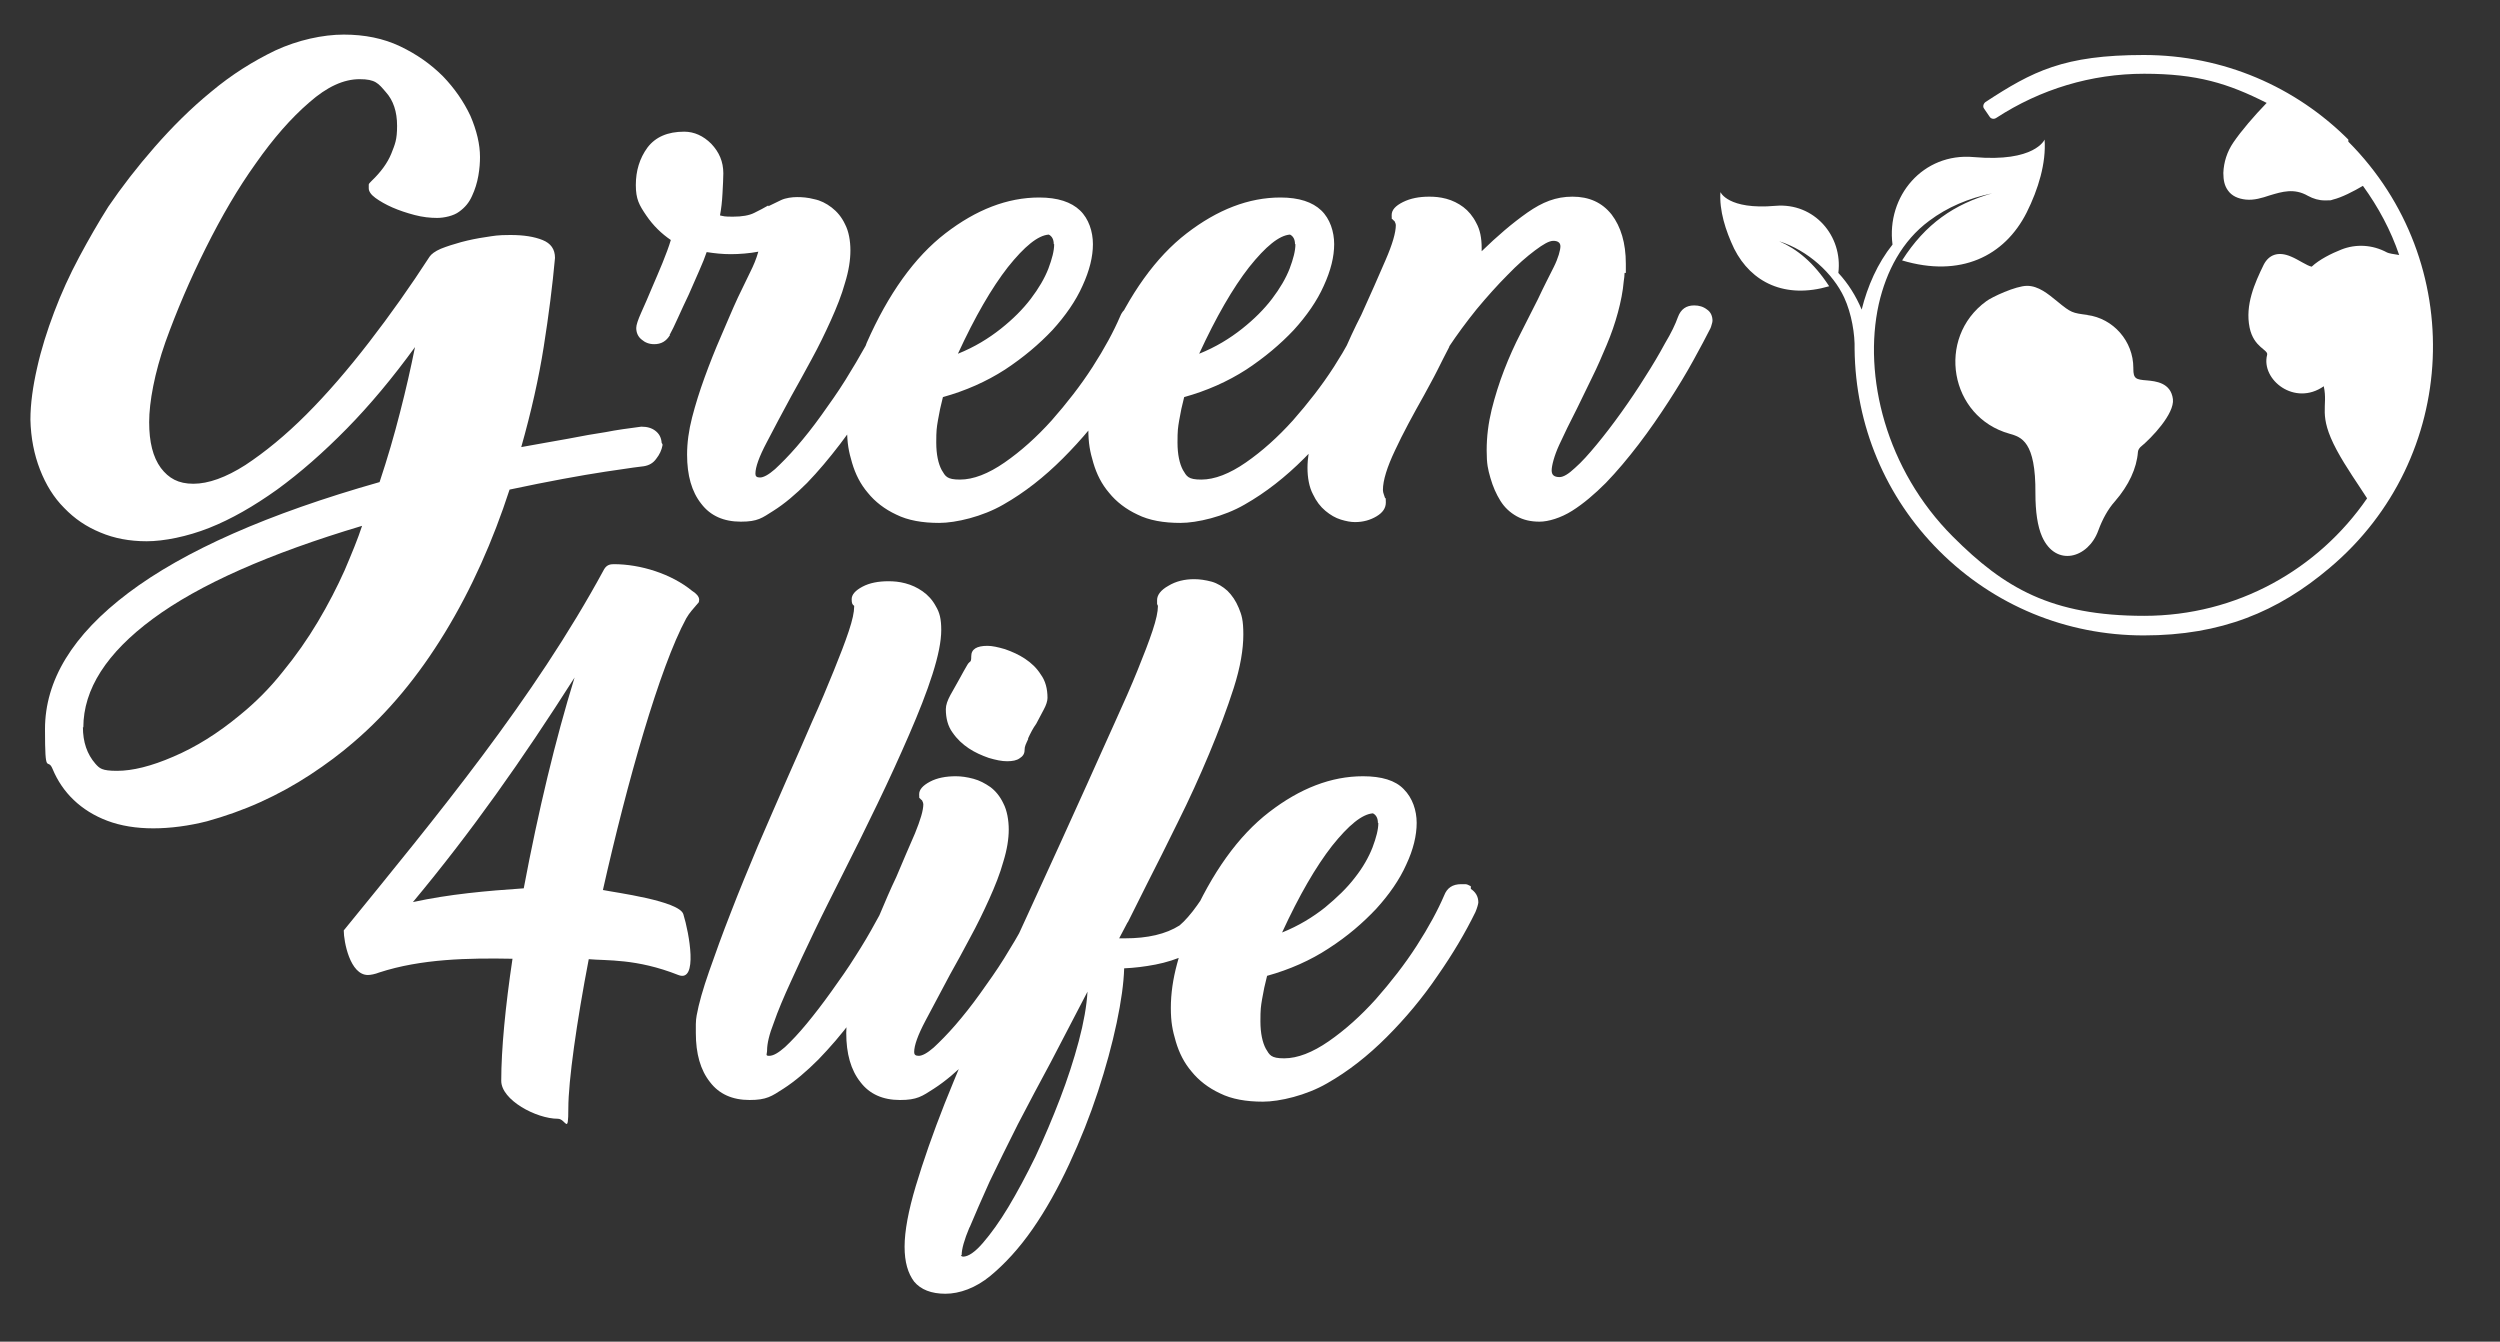 <?xml version="1.0" encoding="UTF-8"?>
<svg id="Livello_1" xmlns="http://www.w3.org/2000/svg" version="1.1" viewBox="0 0 600 322">
  <rect x="0" y="0" width="600" height="322" fill="#333333" stroke="none"/>
  <!-- Generator: Adobe Illustrator 29.3.1, SVG Export Plug-In . SVG Version: 2.1.0 Build 151)  -->
  <defs>
    <style>
      .st0 {
        fill: #fff;
      }
    </style>
  </defs>
  <path class="st0" d="M501.1,75.6c-3.8-.5-4-.5-7.4-3.3-2.2-1.8-4.5-3.7-7.2-3.7s-8.5,2.7-9.8,3.7c-12.1,8.8-8.8,27.8,5.6,31.8,2.8.8,6.3,1.8,6.2,14.3,0,4.4.5,7.9,1.6,10.4,3.3,7.4,11.1,5.2,13.5-1.5,1-2.7,2.3-5.1,4-7,3.3-3.8,5.2-7.9,5.5-11.8,0-.4.3-.9.6-1.2,2.7-2.2,8.2-8,7.8-11.5-.5-4-4.2-4.3-6.2-4.5-2.7-.2-3.3-.4-3.3-2.8v-.2c0-6.4-4.8-11.9-11.1-12.7"/>
  <path class="st0" d="M563.6,33.5c-12.6-12.6-29.9-20.3-49.1-20.3s-26.7,3.9-38,11.3c-.5.4-.7,1.1-.3,1.6l1.3,1.9c.3.5,1,.7,1.6.3,10.6-6.9,22.8-10.6,35.5-10.6s20.1,2.3,29.4,7c-3,3.1-6.1,6.7-8,9.5-1.5,2.2-2.3,4.7-2.4,7.3,0,1.8.3,3.1,1.1,4.2.9,1.3,2.4,2,4.3,2.2,2,.2,3.9-.4,5.7-1,3-.9,5.9-1.8,9.2.1,1.3.7,2.6,1.1,4.1,1.1s1.3,0,1.9-.2c2.1-.5,5-2,7.2-3.3,3.7,5.1,6.7,10.7,8.7,16.6-1.4-.2-2.5-.4-2.9-.6-3.5-1.9-7.5-2.1-11-.7-2.3.9-5.3,2.4-7.1,4.1-1.1-.2-3.2-1.7-4.9-2.4-3.2-1.4-5.4-.4-6.6,1.9-2.2,4.5-4.5,9.7-3.4,15.1,1,4.9,4.6,5.3,4.2,6.6,0,0,0,0,0,0-1.5,5.9,6.6,12.4,13.6,7.5,1.1,5-1.5,6.7,3.1,15.3,2.2,4.1,5.2,8.3,7.3,11.6-11.7,17-31.2,28.2-53.5,28.2s-33.6-6.7-45.9-19c-16.1-16.1-21.6-38.6-17.8-55.8,1.8-7.9,5.6-15.2,12.1-20,4.4-3.3,9.4-5.4,15.1-6.6-9.1,2.6-16,7.3-21.6,16.1,14,4.2,24.6-1,29.9-11.5,2.8-5.6,4.7-11.9,4.3-17.5,0,0-2.3,5.5-17,4.2-12.2-1.1-21,9.4-19.5,21-3.6,4.5-6,10-7.4,15.6,0,0,0,0,0,0-1.4-3.3-3.2-6.2-5.6-8.8,1.1-8.9-5.8-16.9-15.1-16.1-11.4,1-13.2-3.3-13.2-3.3-.3,4.4,1.2,9.2,3.3,13.6,4.1,8.1,12.2,12.1,22.8,9-3.8-5.8-7.7-8.9-12-10.8,6.9,2.2,12.9,7.7,15.6,13.5,1.8,3.9,2.6,8.9,2.5,12.4.2,18.3,7.4,35.5,20.3,48.4,13.1,13.1,30.5,20.3,49.1,20.3s32.2-5.7,44.6-16.2c31.3-26.3,33.2-73.5,4.5-102.3"/>
  <path class="st0" d="M99.1,216.5c8.7-1.9,17.7-2.7,26.6-3.3,3.5-18.6,7.6-35.7,12.2-50.6-12.6,19.8-24.8,37.1-38.8,53.9M123,230.1c-10.5-.2-21.9,0-32,3.3-1,.4-2.1.6-2.7.6-4.3,0-5.8-8-5.8-10.7,22.3-27.4,45.6-55.5,62.5-86.7.6-1,1.4-1.2,2.3-1.2,6.4,0,13.8,2.3,18.8,6.4,1,.6,1.7,1.4,1.7,2.1s-.2.8-.4,1c-1,1.2-1.9,2.1-2.7,3.5-6.4,11.8-14.2,39.4-20,65.2,2.9.6,18.3,2.6,19.3,5.8,1.4,4.5,3.6,16.5-1.2,14.6-10.1-4-17.3-3.4-21.5-3.8-2.9,15.1-4.9,29.2-4.9,35.8s-.6,2.5-2.5,2.5c-5.2,0-13.6-4.5-13.6-9.1,0-7.6,1-17.9,2.7-29.3"/>
  <path class="st0" d="M390.2,65.5c0-.6,0-1.4,0-2.2,0-5-1.2-8.9-3.4-11.8-2.3-2.9-5.4-4.3-9.4-4.3s-7.2,1.3-10.8,3.8c-3.7,2.6-7.3,5.7-11,9.3v-.8c0-2.4-.4-4.4-1.3-6-.8-1.6-1.9-2.9-3.1-3.8-1.2-.9-2.6-1.6-4.1-2-1.5-.4-2.8-.5-4.1-.5-2.4,0-4.5.4-6.3,1.3-1.8.9-2.7,1.9-2.7,3.1s0,.9.2,1c.1.2.3.3.5.5.2.4.3.7.3.9,0,1.8-.8,4.6-2.5,8.5-1.7,3.9-3.6,8.3-5.8,13.1-1.6,3.1-3.1,6.4-4.6,9.8-1.5,3.4-2.9,6.7-4.1,9.9-1.3,3.2-2.3,6.3-3,9.2-.8,2.9-1.2,5.5-1.2,7.8s.4,4.6,1.3,6.3c.8,1.7,1.8,3,3,4,1.2,1,2.4,1.7,3.7,2.1,1.3.4,2.4.6,3.4.6,2,0,3.7-.5,5.2-1.4,1.5-.9,2.2-2,2.2-3.3s0-.9-.2-1.1c-.1-.3-.2-.6-.3-.9-.1-.3-.2-.6-.2-1,0-2.3,1-5.5,2.9-9.5,1.9-4.1,4.3-8.5,7-13.3,1-1.9,2.1-3.8,3.1-5.8,1-2,2-4,3-5.9l-.2.2c2-3,4.2-6,6.7-9.1,2.5-3,5-5.8,7.4-8.2,2.4-2.5,4.6-4.4,6.6-5.9,2-1.5,3.4-2.3,4.4-2.3s1.7.4,1.7,1.3-.5,2.8-1.6,5c-1.1,2.2-2.4,4.7-3.8,7.7-1.3,2.5-2.6,5.2-4.1,8.1-1.5,2.9-2.8,5.8-4,8.9-1.2,3.1-2.2,6.3-3,9.5-.8,3.3-1.2,6.5-1.2,9.8s.3,4.5.9,6.6c.6,2.1,1.4,3.9,2.4,5.5,1,1.6,2.3,2.8,3.9,3.7,1.6.9,3.4,1.3,5.5,1.3s5.1-.9,7.8-2.6c2.7-1.7,5.4-4,8.1-6.7,2.7-2.8,5.3-5.9,7.9-9.3,2.6-3.4,5-6.9,7.2-10.3,2.2-3.4,4.2-6.7,5.9-9.8,1.7-3.1,3.1-5.7,4.1-7.7.1-.2.2-.5.3-.9.1-.4.2-.6.2-.9,0-1.1-.4-2.1-1.3-2.7-.9-.7-1.9-1-3.1-1-1.9,0-3.2.9-3.9,2.8-.6,1.7-1.6,3.8-3.1,6.3-1.4,2.6-3,5.3-4.8,8.1-1.8,2.9-3.7,5.7-5.7,8.5-2,2.8-4,5.4-5.9,7.7-1.9,2.3-3.6,4.2-5.2,5.6-1.6,1.5-2.8,2.2-3.7,2.2-1.3,0-1.9-.5-1.9-1.6s.6-3.5,1.8-6.1c1.2-2.6,2.6-5.5,4.3-8.8,1.1-2.3,2.3-4.7,3.6-7.4,1.3-2.6,2.4-5.2,3.5-7.8,1.1-2.6,2-5.2,2.7-7.8.7-2.6,1.2-5.1,1.4-7.5.1-.7.2-1.4.2-2M310.9,58.6c0,1.6-.5,3.5-1.4,5.9-.9,2.3-2.3,4.7-4.2,7.2-1.9,2.5-4.3,4.9-7.2,7.2-2.9,2.3-6.3,4.4-10.3,6,4.1-8.9,8.1-15.8,12-20.8,4-5,7.2-7.6,9.8-7.8.8.4,1.2,1.2,1.2,2.3M333.1,73.8c-.5-.3-1-.5-1.3-.5-.4,0-.7,0-1,0-2.1,0-3.4.9-4.1,2.7-1.5,3.5-3.7,7.6-6.6,12.1-2.9,4.5-6.2,8.7-9.8,12.8-3.6,4-7.4,7.4-11.3,10.1-3.9,2.7-7.5,4.1-10.7,4.1s-3.5-.8-4.4-2.3c-.8-1.5-1.3-3.7-1.3-6.6s.1-3.5.4-5.3c.3-1.8.7-3.7,1.2-5.6,5.4-1.5,10.4-3.7,14.9-6.6,4.4-2.9,8.2-6.1,11.4-9.5,3.1-3.4,5.6-7,7.2-10.6,1.7-3.7,2.5-7,2.5-10s-1-6.1-3.1-8.1-5.3-3.1-9.8-3.1c-7.6,0-15.1,2.9-22.5,8.6-7.4,5.7-13.7,14.5-18.9,26.3-1.1,3-2.2,6.4-3.2,10.1-1,3.7-1.5,7.2-1.5,10.6s.4,5.4,1.2,8.1c.8,2.7,2,5.1,3.8,7.2,1.7,2.1,4,3.9,6.8,5.2,2.8,1.4,6.3,2,10.3,2s10.4-1.5,15.4-4.4c5.1-2.9,9.8-6.6,14.3-11.1,4.5-4.5,8.6-9.4,12.2-14.7,3.6-5.3,6.7-10.4,9.1-15.3.2-.5.4-1,.5-1.4.1-.4.2-.7.2-.9,0-1.5-.7-2.6-2-3.4l.2.2ZM253,58.6c0,1.6-.5,3.5-1.4,5.9-.9,2.3-2.3,4.7-4.2,7.2-1.9,2.5-4.3,4.9-7.2,7.2-2.9,2.3-6.3,4.4-10.3,6,4.1-8.9,8.1-15.8,12-20.8,4-5,7.2-7.6,9.8-7.8.8.4,1.2,1.2,1.2,2.3M275.2,73.8c-.5-.3-1-.5-1.3-.5-.4,0-.7,0-1,0-2.1,0-3.4.9-4.1,2.7-1.5,3.5-3.7,7.6-6.6,12.1-2.9,4.5-6.2,8.7-9.8,12.8-3.6,4-7.4,7.4-11.3,10.1-3.9,2.7-7.5,4.1-10.7,4.1s-3.5-.8-4.4-2.3c-.8-1.5-1.3-3.7-1.3-6.6s.1-3.5.4-5.3c.3-1.8.7-3.7,1.2-5.6,5.4-1.5,10.4-3.7,14.9-6.6,4.4-2.9,8.2-6.1,11.4-9.5,3.1-3.4,5.6-7,7.2-10.6,1.7-3.7,2.5-7,2.5-10s-1-6.1-3.1-8.1-5.3-3.1-9.8-3.1c-7.6,0-15.1,2.9-22.5,8.6-7.4,5.7-13.7,14.5-18.9,26.3-1.1,3-2.2,6.4-3.2,10.1-1,3.7-1.5,7.2-1.5,10.6s.4,5.4,1.2,8.1c.8,2.7,2,5.1,3.8,7.2,1.7,2.1,4,3.9,6.8,5.2,2.8,1.4,6.3,2,10.3,2s10.4-1.5,15.4-4.4c5.1-2.9,9.8-6.6,14.3-11.1,4.5-4.5,8.6-9.4,12.2-14.7,3.6-5.3,6.7-10.4,9.1-15.3.2-.5.4-1,.5-1.4.1-.4.2-.7.2-.9,0-1.5-.7-2.6-2-3.4l.2.2ZM160.7,80.4c.5-.9,1.2-2.3,2-4.1.8-1.8,1.7-3.7,2.6-5.6.9-2,1.7-3.9,2.5-5.7.8-1.8,1.4-3.3,1.8-4.5,1.9.3,3.8.5,5.8.5s4.6-.2,6.6-.6c-.5,1.8-1.2,3.4-1.9,4.8-.7,1.4-1.7,3.5-3,6.2-1.4,3-2.7,6.2-4.1,9.4-1.4,3.2-2.7,6.5-3.9,9.8-1.2,3.3-2.2,6.5-3,9.6-.8,3.1-1.2,6.1-1.2,8.9,0,5,1.1,8.9,3.4,11.8,2.2,2.9,5.4,4.3,9.5,4.3s5.1-.9,7.8-2.6c2.7-1.7,5.4-4,8.1-6.7,2.7-2.8,5.3-5.9,7.9-9.3,2.6-3.4,5-6.9,7.2-10.3,2.2-3.4,4.2-6.7,5.9-9.8,1.7-3.1,3.1-5.7,4.1-7.7.1-.2.2-.5.3-.9.1-.4.2-.6.2-.9,0-1.1-.4-2.1-1.3-2.7-.9-.7-1.9-1-3-1-1.9,0-3.2.9-3.9,2.8-.7,1.9-1.8,4.1-3.3,6.8-1.5,2.7-3.1,5.4-4.9,8.3-1.8,2.9-3.8,5.7-5.8,8.5-2,2.8-4,5.3-5.9,7.5-1.9,2.2-3.7,4-5.2,5.4-1.6,1.4-2.8,2-3.6,2s-1.1-.3-1.1-.9c0-1.6.9-4.1,2.7-7.5,1.8-3.5,3.8-7.2,5.9-11.1,1.6-2.8,3.2-5.8,4.9-8.9,1.7-3.1,3.2-6.2,4.6-9.3,1.4-3.1,2.6-6.1,3.4-9,.9-2.9,1.3-5.5,1.3-7.8s-.4-4.6-1.3-6.3c-.8-1.7-1.9-3-3.2-4-1.3-1-2.7-1.7-4.2-2-1.5-.4-2.9-.5-4.1-.5s-2.7.2-3.8.7c-1,.5-2.1,1-3.1,1.5v-.2c-1,.6-2.2,1.2-3.4,1.8-1.2.6-2.9.9-5.1.9s-2.1-.1-3.1-.3c.3-1.6.5-3.3.6-5.3.1-2,.2-3.6.2-4.8,0-2.8-1-5.1-2.9-7.1-1.9-1.9-4.1-2.9-6.5-2.9-4,0-6.9,1.3-8.8,3.8-1.9,2.6-2.8,5.6-2.8,9s.8,4.8,2.5,7.3c1.7,2.5,3.7,4.4,5.9,5.9-.5,1.7-1.2,3.5-2,5.5-.8,2-1.7,4-2.5,5.9-.9,2.2-1.8,4.2-2.6,6-.8,1.8-1.2,3-1.2,3.7,0,1.1.4,2.1,1.3,2.8.8.7,1.8,1.1,3,1.1,1.7,0,2.9-.7,3.8-2.2v.2ZM20,174.6c0-9.2,5.6-17.9,16.7-26.1,11.1-8.2,27.8-15.6,50.2-22.3-1,3.1-2.5,6.7-4.2,10.7-1.8,4-3.9,8.1-6.4,12.3-2.5,4.2-5.3,8.2-8.5,12.1-3.1,3.9-6.5,7.3-10.2,10.3-5.3,4.4-10.6,7.7-16,10-5.3,2.3-9.8,3.4-13.5,3.4s-4.2-.6-5.2-1.7c-2-2.3-3-5.2-3-8.8M158.8,106.3c-.1-1.3-.6-2.2-1.5-2.9-.9-.7-2-1-3.4-1-3.1.4-6,.8-8.5,1.3-2.6.4-5.6.9-9.1,1.6-3.5.6-7.2,1.3-11.2,2,2.4-8.5,4.2-16.5,5.4-24.1,1.2-7.6,2.1-14.7,2.7-21.3,0-2.1-1-3.5-3-4.3-2-.8-4.5-1.2-7.7-1.2s-3.9.2-5.9.5c-2.1.3-4,.7-5.9,1.2-1.8.5-3.4,1-4.9,1.6-1.4.6-2.3,1.3-2.7,1.9-4.6,7.1-9.4,13.9-14.5,20.5-5.1,6.6-10.1,12.4-15.1,17.4-5,5-9.9,9-14.6,12.1-4.7,3-8.9,4.5-12.5,4.5s-5.9-1.3-7.8-3.8c-1.9-2.6-2.8-6.2-2.8-11s1.3-11.8,3.9-19.2c2.7-7.5,5.9-15,9.7-22.6,3.8-7.6,7.7-14.3,12-20.3,4.2-6,8.5-10.9,12.8-14.6,4.3-3.8,8.3-5.6,12.1-5.6s4.5,1,6.3,3.1c1.8,2,2.7,4.7,2.7,8.1s-.5,4.4-1.4,6.7c-.9,2.2-2.5,4.4-4.7,6.5-.4.4-.7.7-.7.9,0,.2,0,.5,0,.9,0,.7.5,1.5,1.6,2.3,1.1.8,2.5,1.6,4.1,2.3,1.6.7,3.4,1.3,5.3,1.8,1.9.5,3.7.7,5.4.7s4-.5,5.3-1.5c1.4-1,2.4-2.2,3.1-3.8.7-1.5,1.2-3.1,1.5-4.8.3-1.7.4-3.2.4-4.5,0-3.1-.8-6.4-2.3-9.9-1.6-3.4-3.8-6.6-6.6-9.5-2.9-2.9-6.3-5.3-10.3-7.2-4-1.9-8.5-2.8-13.5-2.8s-11,1.3-16.4,3.8c-5.4,2.6-10.5,5.8-15.4,9.9-4.9,4-9.4,8.5-13.6,13.3-4.2,4.8-7.9,9.6-11.1,14.3-2.4,3.8-4.7,7.8-7,12.1-2.3,4.3-4.3,8.7-6,13.2-1.7,4.5-3.1,8.9-4.1,13.4-1,4.4-1.6,8.6-1.6,12.4.1,4.4.9,8.4,2.3,12,1.4,3.6,3.3,6.7,5.8,9.2,2.5,2.6,5.3,4.5,8.7,5.9,3.3,1.4,7,2.1,11.1,2.1s9.7-1.1,15-3.2c5.3-2.1,10.7-5.2,16.3-9.2,5.5-4,11.1-8.9,16.7-14.6,5.6-5.7,11.1-12.3,16.4-19.6-1,5-2.2,10.3-3.6,15.7-1.4,5.5-3,11-4.9,16.7-26.8,7.6-46.9,16.5-60.3,26.6-13.4,10.1-20,21-20,32.7s.6,6.6,1.8,9.5c1.2,2.9,2.9,5.4,5.1,7.5,2.2,2.1,4.9,3.8,8.1,5,3.2,1.2,6.9,1.8,11,1.8s8.6-.6,12.9-1.7c4.3-1.2,8.6-2.7,12.8-4.6,4.2-1.9,8.2-4.1,12-6.6,3.8-2.5,7.3-5.1,10.4-7.8,8.2-7,15.5-15.8,21.9-26.3,6.4-10.5,11.5-22,15.5-34.3,9.4-2,17.1-3.4,23-4.3,5.9-.9,9-1.3,9.2-1.3,1.3-.2,2.3-.8,3-1.8.8-1,1.3-2.1,1.5-3.2v-.3Z"/>
  <path class="st0" d="M330.8,197.5c0,1.6-.5,3.5-1.4,5.9-.9,2.3-2.3,4.8-4.2,7.2-1.9,2.5-4.3,4.8-7.2,7.2-2.9,2.3-6.3,4.4-10.3,6,4.1-8.9,8.1-15.8,12-20.8,4-5,7.2-7.6,9.8-7.8.8.4,1.2,1.2,1.2,2.3M353,212.7c-.5-.3-1-.5-1.3-.5-.4,0-.7,0-1,0-2.1,0-3.4.9-4.1,2.7-1.5,3.5-3.7,7.6-6.6,12.1-2.9,4.5-6.2,8.7-9.8,12.8-3.6,4-7.4,7.4-11.3,10.1-3.9,2.7-7.5,4.1-10.7,4.1s-3.5-.8-4.4-2.3c-.8-1.5-1.3-3.7-1.3-6.6s.1-3.5.4-5.3c.3-1.8.7-3.7,1.2-5.6,5.4-1.5,10.4-3.7,14.8-6.6,4.5-2.9,8.2-6.1,11.4-9.5,3.1-3.4,5.6-7,7.2-10.6,1.7-3.6,2.5-7,2.5-10s-1-6-3.1-8.1c-2-2.1-5.3-3.1-9.8-3.1-7.6,0-15.1,2.9-22.5,8.6-7.4,5.7-13.7,14.5-18.9,26.3-1.2,3-2.2,6.4-3.2,10.1-1,3.7-1.5,7.2-1.5,10.6s.4,5.4,1.2,8.1c.8,2.7,2,5.1,3.8,7.2,1.7,2.1,4,3.9,6.8,5.2,2.8,1.4,6.3,2,10.3,2s10.4-1.5,15.4-4.4c5.1-2.9,9.8-6.6,14.3-11.1,4.5-4.5,8.6-9.4,12.2-14.7,3.7-5.3,6.7-10.4,9.1-15.3.2-.5.4-1,.5-1.4.1-.4.2-.7.2-.9,0-1.5-.7-2.6-2-3.4l.2.2ZM232.7,294.6c1.3-3.1,2.9-6.8,4.8-11,2-4.2,4.3-8.8,6.8-13.8,2.6-5,5.2-9.9,7.9-14.9l8.8-16.9c-.2,3.4-.9,7.4-2.1,11.9-1.2,4.5-2.7,9.1-4.5,13.8-1.8,4.7-3.8,9.4-5.9,13.9-2.2,4.5-4.4,8.6-6.5,12.1-2.1,3.5-4.2,6.4-6.1,8.6-1.9,2.2-3.5,3.3-4.8,3.3l-.5-.2.2-.2c0-1.4.6-3.6,1.9-6.7M270.7,221.3l4.7-9.4c2.2-4.3,4.6-9.1,7.3-14.6,2.7-5.4,5.2-10.9,7.5-16.4,2.3-5.5,4.3-10.8,5.9-15.8,1.6-5,2.3-9.3,2.3-12.8s-.4-4.7-1.1-6.4c-.7-1.7-1.6-3-2.7-4.1-1.1-1-2.4-1.8-3.8-2.2-1.5-.4-2.9-.6-4.2-.6-2.3,0-4.4.5-6.2,1.6-1.8,1-2.7,2.2-2.7,3.4s0,.3,0,.5c0,.2,0,.4,0,.5.1.1.2.3.2.5,0,1.3-.4,3.2-1.3,5.9-.9,2.7-2.1,5.8-3.6,9.5-1.5,3.7-3.3,7.8-5.4,12.4-2.1,4.6-4.3,9.6-6.7,14.9l-6.3,13.9-8,17.5c-3.4,7.4-6.9,15-10.4,22.8-3.5,7.8-6.6,15.3-9.5,22.5-2.8,7.1-5.1,13.7-6.9,19.7-1.8,6-2.7,10.9-2.7,14.6s.8,6.4,2.3,8.4c1.6,1.9,4.1,2.9,7.5,2.9s7.3-1.4,10.8-4.3c3.5-2.9,6.9-6.6,10.1-11.2,3.2-4.6,6.1-9.8,8.8-15.6,2.7-5.8,5-11.6,6.9-17.4,1.9-5.8,3.4-11.3,4.5-16.5,1.1-5.2,1.7-9.6,1.8-13.1,2.4-.1,4.9-.4,7.5-.9,2.6-.5,5.1-1.3,7.5-2.4,2.4-1.1,4.6-2.5,6.6-4.1,2-1.7,3.6-3.6,4.8-5.9.2-.8.3-1.4.3-1.7,0-1.3-.4-2.3-1.3-3.1-.9-.8-1.9-1.3-3.1-1.3s-1.8.4-2.5,1.3c-.7.8-1.5,1.8-2.3,3-.7,1-1.5,2-2.2,2.8-.7.8-1.4,1.5-2,2-3.3,2.1-7.7,3.1-13.1,3.1h-1.4l2-3.8ZM257.3,216.7c.1-.4.2-.7.2-.9,0-1.1-.4-2.1-1.3-2.7-.9-.7-1.9-1-3.1-1-1.9,0-3.2.9-3.9,2.8-.7,1.9-1.8,4.1-3.3,6.8-1.5,2.7-3.1,5.4-4.9,8.3-1.8,2.9-3.8,5.7-5.8,8.5-2,2.8-4,5.3-5.9,7.5-1.9,2.2-3.7,4-5.2,5.4-1.6,1.4-2.8,2-3.6,2s-1.1-.3-1.1-.9c0-1.6.9-4.1,2.7-7.5,1.8-3.4,3.8-7.1,5.9-11.1,1.6-2.8,3.2-5.8,4.8-8.8,1.7-3.1,3.2-6.2,4.6-9.3,1.4-3.1,2.6-6.1,3.4-9,.9-2.9,1.3-5.5,1.3-7.7s-.4-4.6-1.3-6.3c-.8-1.7-1.9-3-3.1-3.9-1.3-.9-2.6-1.6-4.1-2-1.5-.4-2.9-.6-4.2-.6-2.4,0-4.5.4-6.2,1.3-1.7.9-2.6,1.9-2.6,3s0,.9.2,1c.1.2.3.3.5.5.2.4.3.7.3.9,0,1.5-.7,3.8-2,7-1.4,3.2-2.9,6.7-4.5,10.5-1.4,2.9-2.7,6-4.1,9.3-1.4,3.3-2.7,6.6-3.9,9.9-1.2,3.3-2.2,6.5-2.9,9.6-.7,3.1-1.1,6-1.1,8.6,0,5,1.1,8.9,3.4,11.8,2.2,2.9,5.4,4.3,9.5,4.3s5.3-.9,8.1-2.7c2.8-1.8,5.6-4.2,8.4-7,2.8-2.9,5.5-6,8.1-9.5,2.6-3.5,5-7,7.2-10.4,2.2-3.4,4.1-6.6,5.7-9.6,1.6-3,2.8-5.3,3.7-7.1.1-.2.2-.5.3-.9M246.7,177.3c.6-1.3,1.2-2.5,2-3.6.6-1.1,1.2-2.3,1.8-3.4.6-1.1.9-2.1.9-2.8,0-2.2-.5-4.1-1.6-5.6-1-1.6-2.3-2.8-3.8-3.8-1.5-1-3.1-1.7-4.8-2.3-1.7-.5-3.1-.8-4.2-.8-2.6,0-3.9.8-3.9,2.5s-.3,1-.9,2c-.6,1-1.2,2.1-1.8,3.2-.8,1.5-1.6,2.8-2.3,4.1-.7,1.3-1.1,2.4-1.1,3.4,0,2.2.5,4.1,1.6,5.6,1.1,1.6,2.4,2.8,3.9,3.8,1.5,1,3.1,1.7,4.8,2.3,1.7.5,3.1.8,4.4.8s2.3-.2,3-.7c.8-.5,1.2-1.1,1.2-2s.3-1.4.9-2.7M221.3,216.7c.1-.4.2-.7.2-.9,0-1.1-.4-2.1-1.3-2.7-.9-.7-1.9-1-3.1-1-1.9,0-3.2.9-3.9,2.8-.6,1.8-1.6,3.9-3.1,6.5-1.4,2.6-3,5.3-4.8,8.1-1.8,2.9-3.8,5.7-5.8,8.5-2,2.8-4,5.4-5.9,7.7-1.9,2.3-3.6,4.1-5.2,5.6-1.6,1.4-2.8,2.1-3.8,2.1s-.5-.4-.5-1.3c0-1.6.5-3.8,1.6-6.6,1-2.9,2.4-6.2,4.1-9.9,1.7-3.8,3.6-7.8,5.7-12.2,2.1-4.4,4.4-8.9,6.7-13.5,2.8-5.5,5.6-11.2,8.4-17,2.8-5.8,5.3-11.3,7.6-16.6,2.3-5.3,4.2-10.1,5.6-14.5,1.4-4.4,2.1-7.9,2.1-10.6s-.4-4.2-1.3-5.7c-.8-1.5-1.9-2.7-3.2-3.6-1.3-.9-2.6-1.5-4.1-1.9-1.5-.4-2.8-.5-4.1-.5-2.4,0-4.5.4-6.2,1.3-1.7.9-2.6,1.9-2.6,3s.2,1.3.6,1.6v.2c0,1.3-.4,3.2-1.3,5.9-.9,2.7-2.1,5.8-3.6,9.5-1.5,3.7-3.2,7.8-5.2,12.2-1.9,4.4-3.9,9-6,13.7-2.3,5.2-4.6,10.6-7,16.1-2.3,5.5-4.5,10.8-6.5,16-2,5.1-3.7,9.8-5.2,14.1-1.5,4.3-2.5,7.8-3,10.6-.1.6-.2,1.3-.2,2.1,0,.8,0,1.5,0,2.1,0,5,1.1,8.9,3.4,11.8,2.2,2.9,5.4,4.3,9.5,4.3s5.3-.9,8.1-2.7c2.8-1.8,5.6-4.2,8.4-7,2.8-2.9,5.5-6,8.1-9.5,2.6-3.5,5-7,7.2-10.4,2.2-3.4,4.1-6.6,5.7-9.6,1.6-3,2.8-5.3,3.7-7.1.1-.2.2-.5.3-.9"/>
</svg>